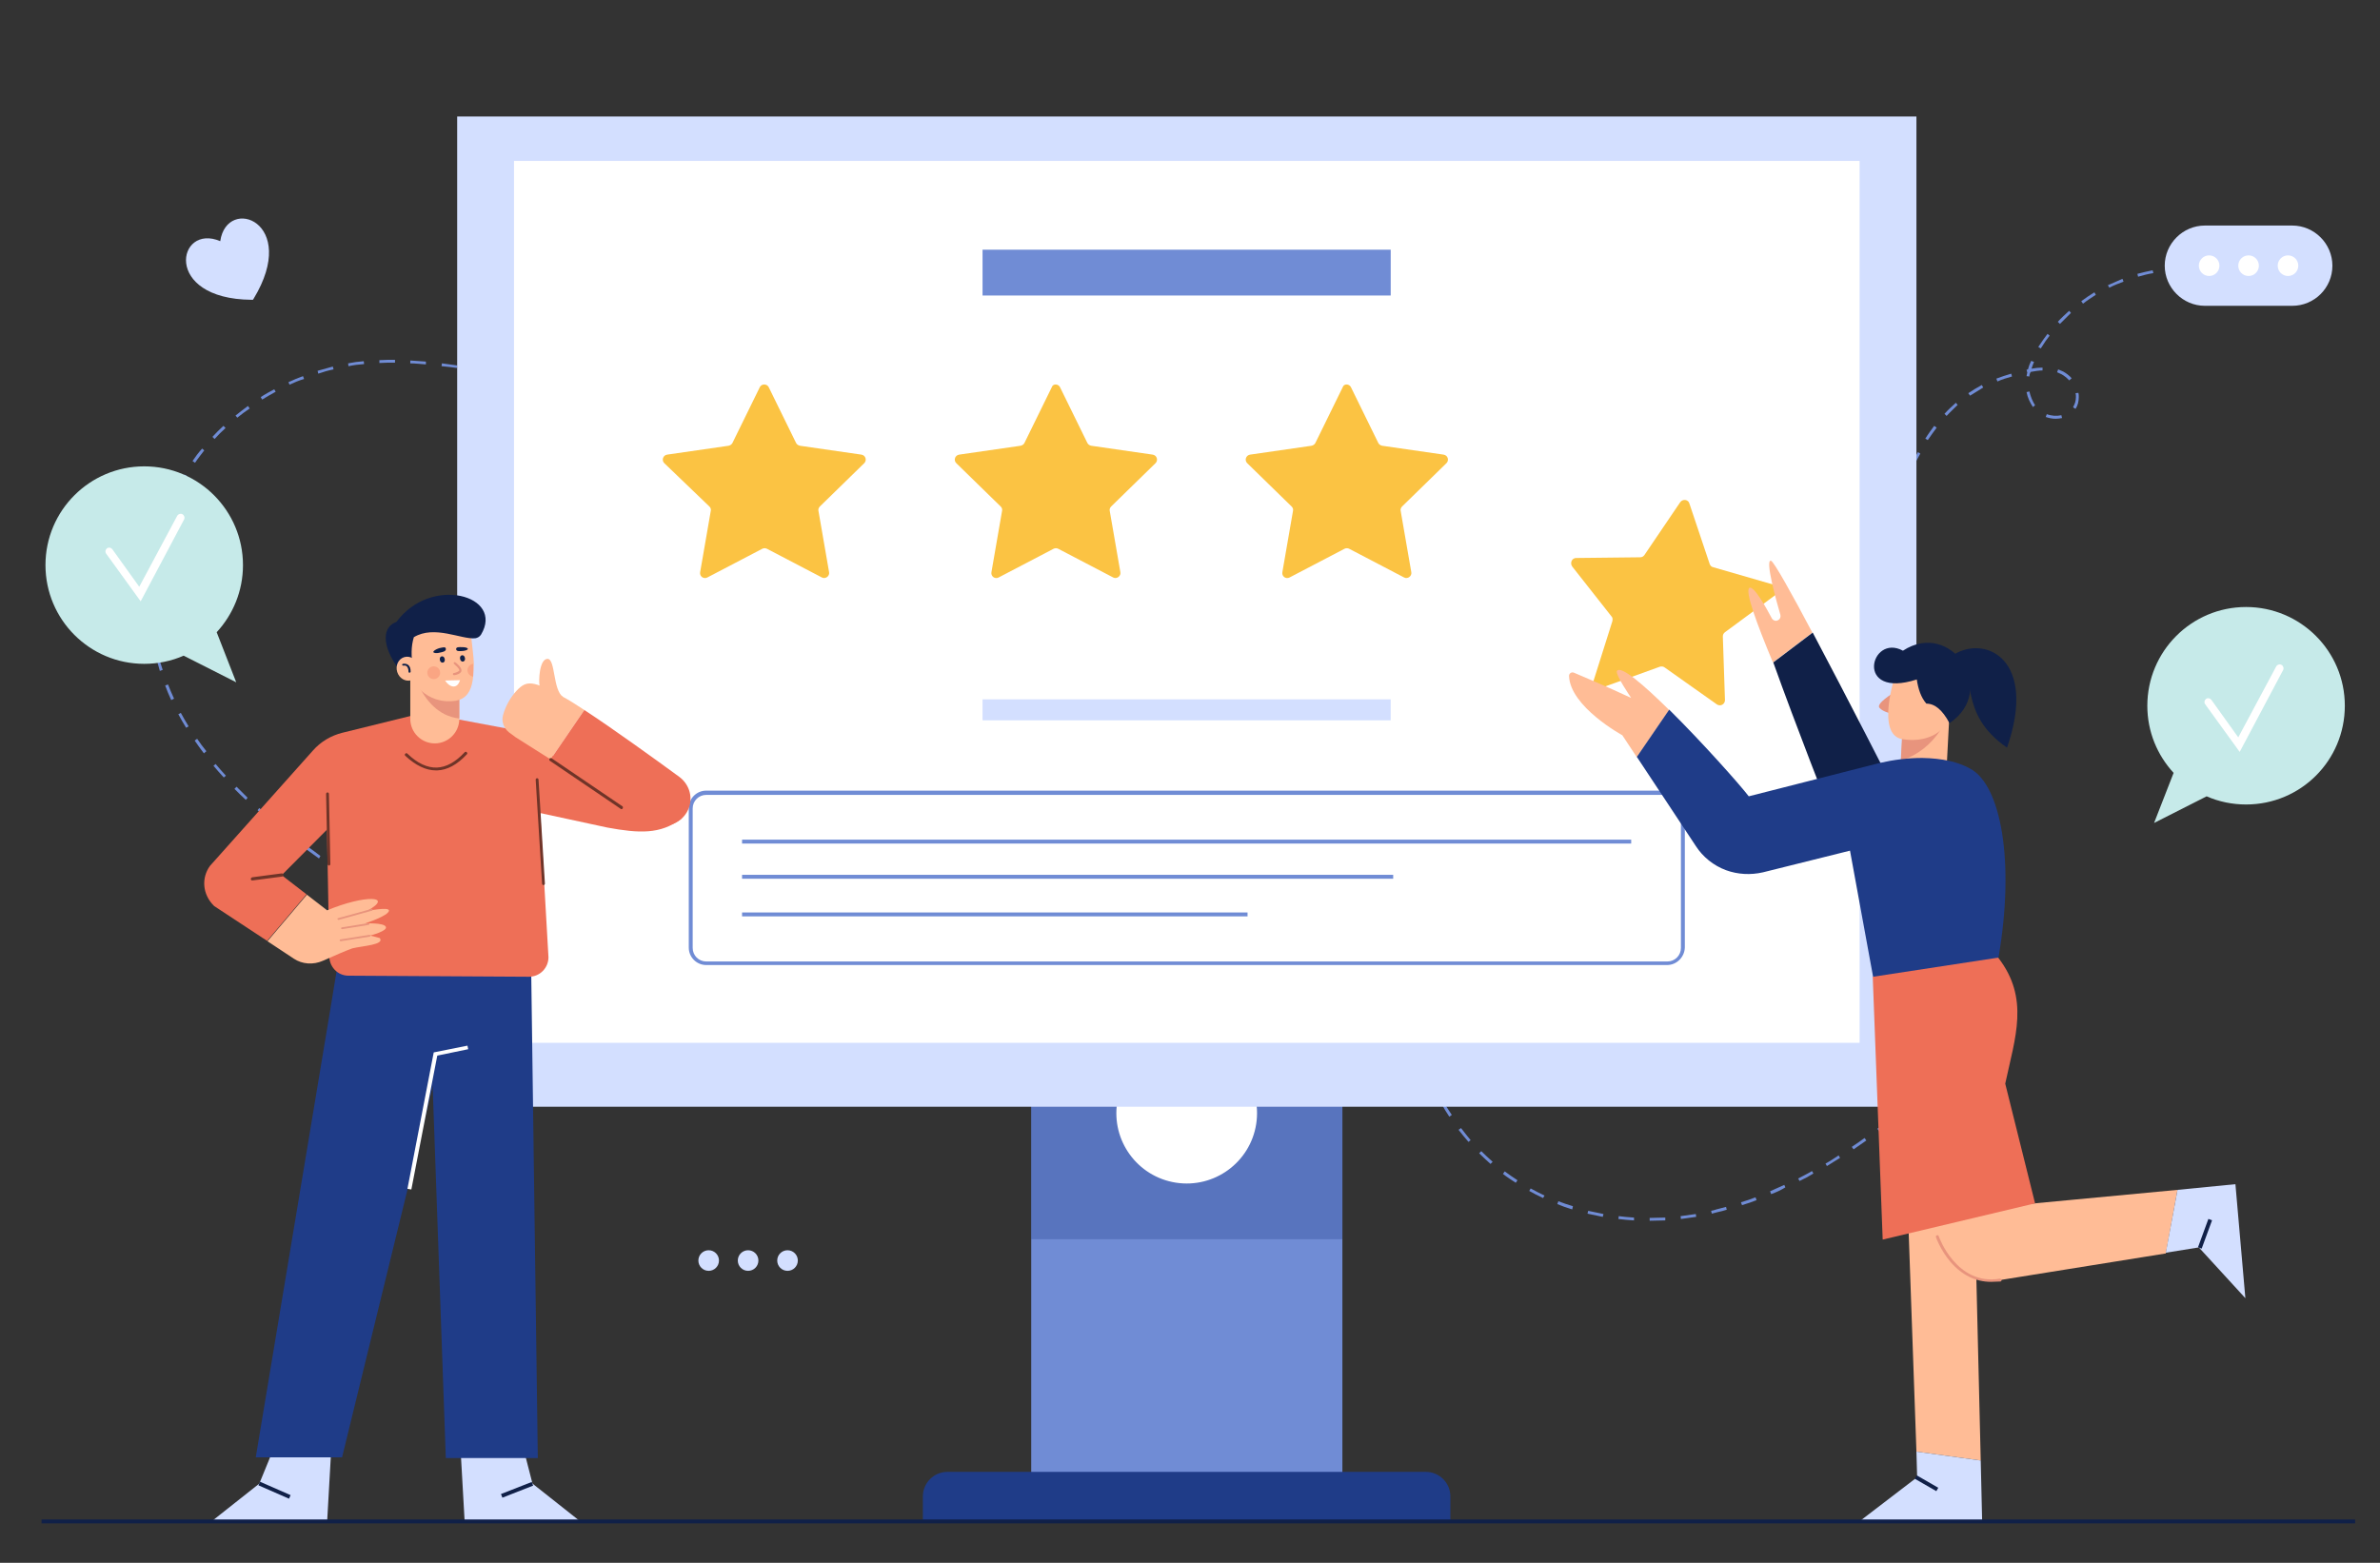 <svg xmlns="http://www.w3.org/2000/svg" xmlns:xlink="http://www.w3.org/1999/xlink" id="Groupe_10311" x="0px" y="0px" viewBox="0 0 670 440" style="enable-background:new 0 0 670 440;" xml:space="preserve"><rect x="0" y="0" width="670" height="440" fill="#333333" stroke="none"/><style type="text/css">	.st0{fill:#708CD5;}	.st1{fill:#D3DFFF;}	.st2{fill:#FFFFFF;}	.st3{opacity:0.3;fill:#1F3C88;}	.st4{fill:#1F3C88;}	.st5{fill:#FBC343;}	.st6{fill:#102048;}	.st7{fill:#EE6F57;}	.st8{fill:#FFBC96;}	.st9{fill:#E8947D;}	.st10{fill:#6F3428;}	.st11{opacity:0.3;fill:#EE6F57;}	.st12{fill:#C6EAE9;}</style><g>	<g>		<path class="st0" d="M534,144.3l-0.8-0.2l0.1-0.4l0.8,0.2L534,144.3z M535.4,139.7l-0.8-0.3c0.5-1.4,1-2.8,1.5-4.1l0.8,0.3    C536.4,136.9,535.9,138.3,535.4,139.7z M538.6,131.6l-0.7-0.3c0.6-1.4,1.3-2.7,2-4l0.7,0.4C539.9,128.9,539.2,130.3,538.6,131.6z     M542.7,123.9l-0.7-0.4c0.8-1.3,1.7-2.5,2.5-3.6l0.7,0.5C544.4,121.5,543.5,122.7,542.7,123.9z M578.7,117.9c-1,0-1.9-0.2-2.8-0.5    l0.3-0.8c1.3,0.5,2.8,0.6,4.1,0.3l0.2,0.8C579.9,117.8,579.3,117.9,578.7,117.9z M548,117.1l-0.6-0.6c1-1.1,2.1-2.1,3.2-3.1    l0.5,0.6C550.1,115,549,116,548,117.1z M584.3,115.1l-0.4-0.2l-0.3-0.3c0.5-0.8,0.8-1.8,0.8-2.8c0-0.4,0-0.7-0.1-1.1l0.8-0.1    c0.1,0.4,0.1,0.8,0.1,1.2C585.2,113.1,584.9,114.2,584.3,115.1z M572.3,114.6c-0.8-1.2-1.5-2.6-1.8-4.2l0.8-0.2    c0.3,1.4,0.9,2.8,1.6,3.9L572.3,114.6z M554.6,111.4l-0.5-0.7c1.2-0.8,2.5-1.6,3.8-2.3l0.4,0.7    C557.1,109.9,555.8,110.6,554.6,111.4z M562.3,107.4l-0.3-0.8c1.3-0.5,2.8-1,4.2-1.4l0.2,0.8C565,106.4,563.6,106.8,562.3,107.4z     M582.5,107.1c-0.6-0.7-1.4-1.3-2.1-1.7c-0.4-0.2-0.9-0.4-1.3-0.6l0.3-0.8c0.5,0.2,1,0.4,1.4,0.6c0.9,0.5,1.7,1.1,2.4,1.9    L582.5,107.1z M571.3,106l-0.8-0.1c0.1-0.3,0.1-0.7,0.2-1c0,0,0,0,0,0l-0.2-0.8c0.1,0,0.3-0.1,0.4-0.1c0.2-0.8,0.5-1.6,0.9-2.4    l0.8,0.3c-0.3,0.7-0.5,1.3-0.7,1.9c1.1-0.2,2.1-0.3,3.1-0.3l0,0.8c-1,0-2.1,0.2-3.3,0.4C571.4,105.1,571.3,105.6,571.3,106z     M574.5,98.1l-0.7-0.4l0.4-0.6c0.7-1,1.4-2.1,2.2-3.1l0.6,0.5c-0.8,1-1.5,2-2.1,3L574.5,98.1z M579.9,91.2l-0.6-0.6    c1-1.1,2.1-2.1,3.2-3.1l0.5,0.6C581.9,89.2,580.9,90.2,579.9,91.2z M586.4,85.5l-0.5-0.7c1.2-0.9,2.4-1.7,3.7-2.5l0.4,0.7    C588.8,83.8,587.5,84.6,586.4,85.5z M593.8,81l-0.4-0.7c1.3-0.6,2.7-1.2,4.1-1.8l0.3,0.8C596.5,79.8,595.1,80.3,593.8,81z     M601.9,77.9l-0.2-0.8c1.4-0.4,2.9-0.7,4.3-1l0.2,0.8C604.8,77.1,603.3,77.5,601.9,77.9z M610.5,76.3l-0.1-0.8    c1.4-0.1,2.8-0.2,4.1-0.2l0.3,0l0,0.8l-0.3,0C613.2,76.1,611.8,76.1,610.5,76.3z"></path>		<g>			<path class="st1" d="M645.3,86.1h-24.6c-6.2,0-11.3-5.1-11.3-11.3v0c0-6.2,5.1-11.3,11.3-11.3h24.6c6.2,0,11.3,5.1,11.3,11.3v0     C656.6,81.1,651.5,86.1,645.3,86.1z"></path>			<g>				<circle class="st2" cx="621.9" cy="74.8" r="2.9"></circle>				<circle class="st2" cx="633" cy="74.8" r="2.9"></circle>				<circle class="st2" cx="644.1" cy="74.8" r="2.9"></circle>			</g>		</g>		<path class="st0" d="M104.3,251.7c-1.2-0.8-2.4-1.6-3.6-2.4l0.5-0.7c1.2,0.8,2.4,1.6,3.6,2.4L104.3,251.7z M97,246.8    c-1.2-0.8-2.4-1.7-3.6-2.5l0.5-0.7c1.2,0.8,2.4,1.7,3.6,2.5L97,246.8z M89.8,241.7c-1.2-0.9-2.4-1.7-3.6-2.6l0.5-0.7    c1.2,0.9,2.4,1.7,3.5,2.6L89.8,241.7z M82.7,236.5c-1.2-0.9-2.3-1.8-3.5-2.7l0.5-0.6c1.1,0.9,2.3,1.8,3.5,2.7L82.7,236.5z     M75.8,231c-1.1-0.9-2.2-1.9-3.3-2.9l0.5-0.6c1.1,1,2.2,1.9,3.3,2.9L75.8,231z M69.2,225.2c-1.1-1-2.1-2-3.2-3.1l0.6-0.6    c1,1,2.1,2.1,3.1,3.1L69.2,225.2z M63,218.9c-1-1.1-2-2.2-2.9-3.3l0.6-0.5c0.9,1.1,1.9,2.2,2.9,3.3L63,218.9z M57.4,212.1    c-0.9-1.2-1.8-2.4-2.6-3.6l0.7-0.5c0.8,1.2,1.7,2.4,2.6,3.5L57.4,212.1z M52.4,204.9c-0.8-1.3-1.5-2.5-2.2-3.8l0.7-0.4    c0.7,1.3,1.4,2.5,2.2,3.8L52.4,204.9z M48.2,197.1c-0.6-1.3-1.2-2.7-1.7-4.1l0.8-0.3c0.5,1.3,1.1,2.7,1.7,4L48.2,197.1z M45,188.9    c-0.4-1.4-0.8-2.8-1.2-4.3l0.8-0.2c0.3,1.4,0.7,2.8,1.2,4.2L45,188.9z M43,180.3c-0.2-1.4-0.4-2.9-0.6-4.4l0.8-0.1    c0.1,1.4,0.3,2.9,0.6,4.3L43,180.3z M42.1,171.5c0-0.9,0-1.7,0-2.6c0-0.6,0-1.2,0-1.8l0.8,0c0,0.6,0,1.2,0,1.8c0,0.8,0,1.7,0,2.5    L42.1,171.5z M43.1,162.8l-0.8-0.1c0.1-1.5,0.3-2.9,0.5-4.4l0.8,0.1C43.4,159.9,43.3,161.3,43.1,162.8z M44.5,154.1l-0.8-0.2    c0.3-1.4,0.7-2.9,1.1-4.3l0.8,0.2C45.1,151.3,44.8,152.7,44.5,154.1z M46.9,145.8l-0.8-0.3c0.5-1.4,1-2.8,1.6-4.1l0.8,0.3    C47.9,143,47.4,144.4,46.9,145.8z M50.4,137.8l-0.7-0.4c0.7-1.3,1.4-2.6,2.2-3.8l0.7,0.4C51.8,135.2,51,136.5,50.4,137.8z     M54.9,130.3l-0.7-0.5c0.8-1.2,1.7-2.4,2.7-3.5l0.6,0.5C56.6,128,55.7,129.1,54.9,130.3z M60.4,123.6l-0.6-0.6    c1-1.1,2-2.1,3.1-3.1l0.6,0.6C62.4,121.5,61.4,122.5,60.4,123.6z M66.8,117.6l-0.5-0.6c1.1-0.9,2.3-1.8,3.5-2.7l0.5,0.7    C69.1,115.8,67.9,116.7,66.8,117.6z M73.8,112.5l-0.4-0.7c1.2-0.8,2.5-1.5,3.8-2.2l0.4,0.7C76.3,111,75.1,111.7,73.8,112.5z     M81.5,108.3l-0.3-0.7c1.3-0.6,2.7-1.2,4.1-1.7l0.3,0.8C84.2,107.1,82.8,107.7,81.5,108.3z M159.3,106.9h-0.2V106h0.2    c1.4,0,2.9,0,4.2-0.1l0,0.8C162.2,106.8,160.8,106.9,159.3,106.9z M154.8,106.7c-1.4-0.1-2.8-0.2-4.4-0.3l0.1-0.8    c1.5,0.1,3,0.2,4.4,0.3L154.8,106.7z M168,106.3l-0.1-0.8c1.5-0.2,2.9-0.4,4.3-0.7l0.2,0.8C171,105.9,169.5,106.1,168,106.3z     M146,106c-1.5-0.2-2.9-0.4-4.4-0.5l0.1-0.8c1.5,0.2,2.9,0.4,4.4,0.5L146,106z M89.6,105.2l-0.2-0.8c1.4-0.4,2.8-0.8,4.3-1.2    l0.2,0.8C92.4,104.3,91,104.7,89.6,105.2z M137.3,104.8l-4.3-0.6l0.1-0.8l4.3,0.6L137.3,104.8z M176.6,104.4l-0.3-0.8    c1.4-0.4,2.8-1,4.1-1.5l0.3,0.8C179.4,103.4,178,104,176.6,104.4z M128.6,103.6c-1.4-0.2-2.9-0.4-4.3-0.5l0.1-0.8    c1.5,0.2,2.9,0.4,4.4,0.6L128.6,103.6z M98.1,103.1l-0.1-0.8c1.5-0.3,2.9-0.5,4.4-0.6l0.1,0.8C101,102.6,99.5,102.8,98.1,103.1z     M119.9,102.6c-1.5-0.1-3-0.3-4.4-0.3l0-0.8c1.4,0.1,2.8,0.2,4.4,0.3L119.9,102.6z M106.8,102.2l0-0.8c1.5-0.1,2.9-0.1,4.4-0.1    l0,0.8C109.7,102.1,108.2,102.1,106.8,102.2z"></path>		<path class="st0" d="M464.4,343.7l0-0.8c1.4,0,2.9-0.1,4.4-0.1l0,0.8C467.3,343.6,465.8,343.7,464.4,343.7z M460,343.6    c-1.5-0.1-2.9-0.2-4.4-0.4l0.1-0.8c1.4,0.2,2.9,0.3,4.3,0.4L460,343.6z M473.2,343.2l-0.1-0.8c1.4-0.2,2.9-0.4,4.3-0.6l0.1,0.8    C476.1,342.8,474.6,343,473.2,343.2z M451.2,342.6c-1.5-0.3-2.9-0.6-4.3-0.9l0.2-0.8c1.4,0.3,2.8,0.6,4.3,0.9L451.2,342.6z     M481.9,341.7l-0.2-0.8c0.5-0.1,1-0.2,1.5-0.4c0.9-0.2,1.8-0.5,2.7-0.7l0.2,0.8c-0.9,0.3-1.8,0.5-2.7,0.7    C482.9,341.4,482.4,341.6,481.9,341.7z M442.6,340.5c-1.4-0.4-2.8-0.9-4.2-1.5l0.3-0.8c1.3,0.5,2.7,1,4.1,1.4L442.6,340.5z     M490.4,339.3l-0.3-0.8c1.4-0.4,2.8-0.9,4.1-1.4l0.3,0.8C493.2,338.4,491.8,338.9,490.4,339.3z M434.4,337.3    c-1.3-0.6-2.7-1.3-3.9-2l0.4-0.7c1.3,0.7,2.6,1.4,3.9,2L434.4,337.3z M498.6,336.2l-0.3-0.8c1.3-0.6,2.7-1.2,4-1.8l0.3,0.7    C501.3,335.1,500,335.7,498.6,336.2z M426.7,333c-1.2-0.8-2.5-1.6-3.6-2.5l0.5-0.7c1.2,0.9,2.4,1.7,3.6,2.5L426.7,333z     M506.6,332.5l-0.4-0.7c1.3-0.7,2.6-1.3,3.9-2.1l0.4,0.7C509.2,331.2,507.9,331.9,506.6,332.5z M514.3,328.3l-0.4-0.7    c1.3-0.7,2.5-1.5,3.7-2.3l0.4,0.7C516.8,326.7,515.6,327.5,514.3,328.3z M419.6,327.7c-1.1-1-2.2-2-3.2-3l0.6-0.6c1,1,2.1,2,3.2,3    L419.6,327.7z M521.8,323.6l-0.5-0.7c1.2-0.8,2.4-1.6,3.6-2.5l0.5,0.7C524.2,321.9,523,322.8,521.8,323.6z M413.4,321.5    c-1-1.1-1.9-2.3-2.8-3.4l0.7-0.5c0.9,1.2,1.8,2.3,2.7,3.4L413.4,321.5z M529,318.5l-0.5-0.7c1.2-0.9,2.3-1.7,3.5-2.6l0.5,0.7    C531.3,316.8,530.2,317.6,529,318.5z M408,314.4c-0.8-1.2-1.6-2.5-2.3-3.8l0.7-0.4c0.7,1.3,1.5,2.5,2.3,3.7L408,314.4z M536,313.2    l-0.5-0.6c1.1-0.9,2.3-1.8,3.4-2.8l0.5,0.6C538.2,311.3,537.1,312.2,536,313.2z M403.6,306.8c-0.7-1.3-1.3-2.6-1.9-4l0.8-0.3    c0.6,1.3,1.2,2.7,1.9,4L403.6,306.8z M400.1,298.7c-0.5-1.4-1-2.8-1.4-4.2l0.8-0.2c0.4,1.4,0.9,2.8,1.4,4.1L400.1,298.7z     M397.5,290.3c-0.3-1.4-0.7-2.9-0.9-4.3l0.8-0.1c0.3,1.4,0.6,2.9,0.9,4.3L397.5,290.3z M395.9,281.6c-0.2-1.5-0.3-2.9-0.4-4.4    l0.8,0c0.1,1.4,0.2,2.9,0.4,4.3L395.9,281.6z M396.3,272.8l-0.8,0c0-1.5,0.1-3,0.2-4.4l0.8,0.1    C396.3,269.8,396.3,271.3,396.3,272.8z M396.9,264.1l-0.8-0.1c0.2-1.5,0.5-2.9,0.8-4.3l0.8,0.2    C397.4,261.2,397.1,262.6,396.9,264.1z"></path>		<g>			<circle class="st1" cx="199.5" cy="354.9" r="2.9"></circle>			<circle class="st1" cx="210.6" cy="354.9" r="2.9"></circle>			<circle class="st1" cx="221.7" cy="354.9" r="2.9"></circle>		</g>		<path class="st1" d="M71.4,84.1c-0.1,0.1-0.1,0.2-0.2,0.3c-0.1,0-0.2,0-0.4,0C45.6,84.2,49.9,62.7,62,67.9    C63.9,54.9,84.5,62.5,71.4,84.1z"></path>	</g>	<g>		<g>			<rect x="290.3" y="275.8" class="st0" width="87.6" height="152.6"></rect>			<rect x="290.3" y="275.8" class="st3" width="87.6" height="73.1"></rect>							<ellipse transform="matrix(0.155 -0.988 0.988 0.155 -27.354 594.921)" class="st2" cx="334.1" cy="313.4" rx="19.8" ry="19.8"></ellipse>			<path class="st4" d="M408.3,428.3H259.8v-7c0-3.8,3.1-6.9,6.9-6.9h134.7c3.8,0,6.9,3.1,6.9,6.9V428.3z"></path>		</g>		<g>			<g>				<rect x="128.7" y="32.8" class="st1" width="410.8" height="278.8"></rect>				<rect x="144.7" y="45.3" class="st2" width="378.8" height="248.3"></rect>			</g>			<g>				<g>					<path class="st5" d="M216.4,109l7.7,15.7c0.2,0.4,0.6,0.7,1.1,0.8l17.3,2.5c1.2,0.2,1.6,1.6,0.8,2.4l-12.5,12.2       c-0.3,0.3-0.5,0.8-0.4,1.2l3,17.3c0.2,1.1-1,2-2,1.5l-15.5-8.1c-0.4-0.2-0.9-0.2-1.3,0l-15.5,8.1c-1,0.5-2.2-0.3-2-1.5l3-17.3       c0.1-0.5-0.1-0.9-0.4-1.2L187,130.4c-0.8-0.8-0.4-2.2,0.8-2.4l17.3-2.5c0.5-0.1,0.9-0.4,1.1-0.8l7.7-15.7       C214.4,108,215.9,108,216.4,109z"></path>					<path class="st5" d="M298.4,109l7.7,15.7c0.2,0.4,0.6,0.7,1.1,0.8l17.3,2.5c1.2,0.2,1.6,1.6,0.8,2.4l-12.5,12.2       c-0.3,0.3-0.5,0.8-0.4,1.2l3,17.3c0.2,1.1-1,2-2,1.5l-15.5-8.1c-0.4-0.2-0.9-0.2-1.3,0l-15.5,8.1c-1,0.5-2.2-0.3-2-1.5l3-17.3       c0.1-0.5-0.1-0.9-0.4-1.2l-12.5-12.2c-0.8-0.8-0.4-2.2,0.8-2.4l17.3-2.5c0.5-0.1,0.9-0.4,1.1-0.8l7.7-15.7       C296.4,108,297.9,108,298.4,109z"></path>					<path class="st5" d="M380.3,109l7.7,15.7c0.2,0.4,0.6,0.7,1.1,0.8l17.3,2.5c1.2,0.2,1.6,1.6,0.8,2.4l-12.5,12.2       c-0.3,0.3-0.5,0.8-0.4,1.2l3,17.3c0.2,1.1-1,2-2,1.5l-15.5-8.1c-0.4-0.2-0.9-0.2-1.3,0l-15.5,8.1c-1,0.5-2.2-0.3-2-1.5l3-17.3       c0.1-0.5-0.1-0.9-0.4-1.2l-12.5-12.2c-0.8-0.8-0.4-2.2,0.8-2.4l17.3-2.5c0.5-0.1,0.9-0.4,1.1-0.8l7.7-15.7       C378.3,108,379.8,108,380.3,109z"></path>				</g>				<rect x="276.6" y="70.3" class="st0" width="114.9" height="12.9"></rect>				<rect x="276.6" y="196.9" class="st1" width="114.9" height="5.9"></rect>				<g>					<g>						<path class="st2" d="M469.3,271.1H198.8c-2.4,0-4.3-1.9-4.3-4.3v-39.3c0-2.4,1.9-4.3,4.3-4.3h270.6c2.4,0,4.3,1.9,4.3,4.3        v39.3C473.7,269.2,471.7,271.1,469.3,271.1z"></path>						<path class="st0" d="M469.3,271.7H198.8c-2.7,0-4.9-2.2-4.9-4.9v-39.3c0-2.7,2.2-4.9,4.9-4.9h270.6c2.7,0,4.9,2.2,4.9,4.9        v39.3C474.2,269.5,472,271.7,469.3,271.7z M198.8,223.8c-2.1,0-3.8,1.7-3.8,3.8v39.3c0,2.1,1.7,3.8,3.8,3.8h270.6        c2.1,0,3.8-1.7,3.8-3.8v-39.3c0-2.1-1.7-3.8-3.8-3.8H198.8z"></path>					</g>					<g>						<rect x="208.9" y="236.4" class="st0" width="250.3" height="1.1"></rect>						<rect x="208.9" y="246.3" class="st0" width="183.3" height="1.1"></rect>						<rect x="208.9" y="256.9" class="st0" width="142.3" height="1.1"></rect>					</g>				</g>			</g>		</g>	</g>	<g>		<g>			<g>				<g>					<g>						<polygon class="st1" points="93.3,407.1 92.1,428.3 59.6,428.3 73,417.7 77.5,406.7       "></polygon>													<rect x="76.8" y="414.9" transform="matrix(0.401 -0.916 0.916 0.401 -338.091 322.158)" class="st6" width="1.1" height="9.4"></rect>					</g>					<polygon class="st4" points="130.5,270.6 129,276.6 121.8,305.9 96.3,410.3 72,410.3 93.1,283.5 95.3,270.1 120.6,270.4             "></polygon>				</g>				<g>					<g>						<polygon class="st1" points="129.6,407.1 130.8,428.3 163.3,428.3 149.9,417.7 147.1,406.8       "></polygon>													<rect x="140.9" y="418.9" transform="matrix(0.931 -0.365 0.365 0.931 -143.049 82.073)" class="st6" width="9.3" height="1.1"></rect>					</g>					<polygon class="st4" points="151.4,410.5 125.5,410.5 121.8,305.9 120.8,278.2 120.6,270.4 120.5,270.1 138.3,270.3        149.5,270.4      "></polygon>				</g>				<polygon class="st2" points="115.8,334.9 114.7,334.7 122.1,296.3 131.6,294.4 131.8,295.4 123.1,297.2     "></polygon>			</g>			<g>				<path class="st7" d="M119.2,200.7l34,6.4l-1.9,8.3l3.1,54.1c0,3-2.4,5.5-5.5,5.5l-50.8-0.3c-3.1,0-5.5-2.6-5.4-5.7l-0.9-48.9      L119.2,200.7z"></path>				<path class="st8" d="M158.5,196.2c-2.9-1.9-2.1-10.8-4.4-10.7s-2.5,6.3-2.2,7.6c0.3,1.2,0.9,5.1,0.9,5.1L158.5,196.2z"></path>				<path class="st7" d="M138.1,225.9l32.9,7.1c8.8,1.6,14.9,2,20.8-2.5l-46.7-22.8L138.1,225.9z"></path>				<path class="st7" d="M79.3,246.4l17.2-17.3l22.6-28.4l-22.7,5.6c-3.2,0.8-6.1,2.5-8.3,5l-29,32.5c-2.4,3.3-2.2,8,1.2,11.3      l14.9,9.8l11.1-13.1L79.3,246.4z"></path>				<g>					<path class="st8" d="M158.5,196.2c-8.5-4.6-10.2-4.8-13.1-1.7c-1.8,1.9-3.2,4.6-3.8,6.9c-0.5,1.8,0.3,3.7,1.7,4.8l1.9,1.4       l9.8,6.2l9.5-13.9C162.1,198.3,160,197,158.5,196.2z"></path>					<path class="st7" d="M191.2,218.7c-6.7-4.9-18.6-13.5-26.7-18.8l-9.5,13.9l27.6,17.5c3.9,2.5,9.2,0.9,11.1-3.3       C195.2,224.8,194.2,220.9,191.2,218.7z"></path>				</g>				<g>					<path class="st8" d="M103.3,256.5c7.9-4.4-0.7-4.6-11.2-0.2l-5.7-4.4L75.3,265l7.4,4.9c2.4,1.6,5.5,1.8,8.2,0.6       c3.1-1.4,7.1-3.1,8.3-3.5c2.9-0.7,9.2-1,7.7-2.9l-2.7-0.7c0,0,5.1-1.3,4.4-2.5s-5.9-0.9-5.9-0.9s6.6-2.1,6.8-3.6       C109.6,255.2,103.3,256.5,103.3,256.5z"></path>					<g>						<path class="st9" d="M95.3,259c-0.1,0-0.2-0.1-0.3-0.2c0-0.1,0-0.3,0.2-0.3l9.4-2.6c0.1,0,0.3,0,0.3,0.2c0,0.1,0,0.3-0.2,0.3        L95.3,259C95.4,259,95.3,259,95.3,259z"></path>						<path class="st9" d="M95.9,265c-0.1,0-0.2-0.1-0.3-0.2c0-0.2,0.1-0.3,0.2-0.3l8.2-1.3c0.1,0,0.3,0.1,0.3,0.2        c0,0.2-0.1,0.3-0.2,0.3L95.9,265C96,265,96,265,95.9,265z"></path>						<path class="st9" d="M96.3,261.6c-0.1,0-0.2-0.1-0.3-0.2c0-0.1,0.1-0.3,0.2-0.3l7.5-1.2c0.1,0,0.3,0.1,0.3,0.2        s-0.1,0.3-0.2,0.3L96.3,261.6C96.3,261.6,96.3,261.6,96.3,261.6z"></path>					</g>				</g>				<path class="st10" d="M174.9,227.8c-0.1,0-0.2,0-0.2-0.1l-19.9-13.5c-0.2-0.1-0.2-0.4-0.1-0.6c0.1-0.2,0.4-0.2,0.6-0.1      l19.9,13.5c0.2,0.1,0.2,0.4,0.1,0.6C175.2,227.8,175,227.8,174.9,227.8z"></path>				<path class="st10" d="M153,249.2c-0.2,0-0.4-0.2-0.4-0.4l-1.8-29.3c0-0.2,0.2-0.4,0.4-0.4c0.2,0,0.4,0.2,0.4,0.4l1.8,29.3      C153.4,249,153.2,249.2,153,249.2C153,249.2,153,249.2,153,249.2z"></path>				<path class="st10" d="M92.6,243.7c-0.2,0-0.4-0.2-0.4-0.4l-0.4-19.8c0-0.2,0.2-0.4,0.4-0.4c0.2,0,0.4,0.2,0.4,0.4l0.4,19.8      C93,243.5,92.8,243.7,92.6,243.7C92.6,243.7,92.6,243.7,92.6,243.7z"></path>				<path class="st10" d="M71,247.9c-0.2,0-0.4-0.2-0.4-0.4c0-0.2,0.1-0.4,0.4-0.5l8.3-1.1c0.2,0,0.4,0.1,0.5,0.4      c0,0.2-0.1,0.4-0.4,0.5L71,247.9C71,247.9,71,247.9,71,247.9z"></path>				<path class="st10" d="M122.7,216.9c-2.8,0-5.7-1.4-8.6-4.1c-0.2-0.2-0.2-0.4,0-0.6c0.2-0.2,0.4-0.2,0.6,0c2.8,2.7,5.6,4,8.3,3.9      c2.6-0.1,5.2-1.5,7.8-4.3c0.2-0.2,0.4-0.2,0.6,0c0.2,0.2,0.2,0.4,0,0.6c-2.7,2.9-5.5,4.4-8.3,4.5      C122.9,216.9,122.8,216.9,122.7,216.9z"></path>			</g>			<g>				<g>					<path class="st8" d="M129.3,189.8v12.6c0,3.8-3.1,6.9-6.9,6.9c-3.8,0-6.9-3.1-6.9-6.9v-12.6H129.3z"></path>					<path class="st9" d="M129.3,194v8.3c-6-0.7-9.6-5.2-11.9-10.2L129.3,194z"></path>					<path class="st8" d="M133.2,190.5c-0.3,3.1-1.3,5.6-3.8,6.5c-0.3,0.1-0.7,0.2-1.1,0.3c-4.4,0.6-7.5-0.9-9.7-2.8       c-1.1-1-1.9-2.1-2.5-3.1c-0.2-0.4-0.4-0.8-0.6-1.1c-0.4-0.9-0.7-1.5-0.8-1.9c-0.1-0.1-0.1-0.2-0.1-0.2l0-3.3l-0.1-8l11.2-3.6       l6.8,4.2c0,0.7,0.1,1.4,0.2,2.2c0.2,2.1,0.6,4.7,0.7,7.2C133.3,188.1,133.3,189.4,133.2,190.5z"></path>					<path class="st6" d="M116.3,188c-0.6-3.1-0.6-6,0.2-8.6c5.8-3.5,13.4,0.7,17.3,0.3c0.6-0.1,1.2-0.4,1.6-1       c6.7-11.1-14.1-16.8-23.8-3.6c-4.9,1.8-3.3,8.3,1,13.7L116.3,188z"></path>											<ellipse transform="matrix(0.955 -0.297 0.297 0.955 -50.749 42.634)" class="st8" cx="114.8" cy="188.2" rx="3.1" ry="3.4"></ellipse>				</g>				<g>											<ellipse transform="matrix(0.981 -0.192 0.192 0.981 -33.217 28.515)" class="st6" cx="130.3" cy="185.4" rx="0.7" ry="0.9"></ellipse>											<ellipse transform="matrix(0.981 -0.192 0.192 0.981 -33.374 27.426)" class="st6" cx="124.6" cy="185.7" rx="0.7" ry="0.9"></ellipse>					<path class="st9" d="M127.8,190.1c-0.1,0-0.3-0.1-0.3-0.3c0-0.2,0.1-0.3,0.2-0.3c0,0,1-0.1,1.6-0.7c0,0,0-0.1,0-0.1       c0-0.5-1-1.3-1.5-1.8c-0.1-0.1-0.1-0.3,0-0.4c0.1-0.1,0.3-0.1,0.4,0c0.2,0.1,1.7,1.3,1.7,2.2c0,0.2,0,0.4-0.2,0.6       C129.1,190,127.9,190.1,127.8,190.1C127.8,190.1,127.8,190.1,127.8,190.1z"></path>					<path class="st2" d="M129.5,191.5c-0.8,2.7-3,2-4.2,0.1L129.5,191.5z"></path>					<path class="st6" d="M128.4,182.7c0,0.8,1.1,0.6,1.5,0.6c0.9,0,1.8-0.3,1.8-0.6s-0.7-0.5-1.6-0.5       C129.2,182.2,128.5,182.1,128.4,182.7z"></path>					<path class="st6" d="M125.5,182.6c0.2,0.8-1,1-1.5,1.1c-1,0.3-1.9,0.2-2-0.1c-0.1-0.3,0.7-0.8,1.6-1.1       C124.6,182.3,125.4,182,125.5,182.6z"></path>					<path class="st11" d="M123.9,189.4c0,1-0.8,1.8-1.8,1.8c-1,0-1.8-0.8-1.8-1.8c0-1,0.8-1.8,1.8-1.8       C123.1,187.6,123.9,188.4,123.9,189.4z"></path>					<path class="st11" d="M133.2,190.5c-0.9-0.1-1.6-0.9-1.6-1.8c0-0.9,0.7-1.7,1.6-1.8C133.3,188.1,133.3,189.4,133.2,190.5z"></path>				</g>				<path class="st6" d="M115.3,189.4c-0.2,0-0.3-0.1-0.3-0.3c0-0.7-0.2-1.2-0.5-1.5c-0.3-0.3-0.7-0.2-1-0.2c-0.1,0-0.3-0.1-0.3-0.2      c0-0.1,0.1-0.3,0.2-0.3c0.6-0.1,1.1,0,1.5,0.3c0.5,0.4,0.7,1,0.7,1.9C115.6,189.3,115.4,189.4,115.3,189.4z"></path>			</g>		</g>		<g>			<path class="st12" d="M61,178c4.6-5,7.4-11.6,7.4-18.9c0-15.3-12.4-27.8-27.8-27.8c-15.3,0-27.8,12.4-27.8,27.8     c0,15.3,12.4,27.8,27.8,27.8c3.9,0,7.7-0.8,11.1-2.3l14.8,7.5L61,178z"></path>			<path class="st2" d="M39.6,169.3l-9.7-13.4c-0.4-0.5-0.2-1.2,0.2-1.5c0.5-0.4,1.2-0.2,1.5,0.2l7.6,10.6l10.7-20     c0.3-0.5,1-0.7,1.5-0.4c0.5,0.3,0.7,1,0.4,1.5L39.6,169.3z"></path>		</g>	</g>	<g>		<g>			<g>				<polygon class="st8" points="555.5,323.7 536.8,332.4 539.5,408.7 557.6,411.2     "></polygon>				<g>					<polygon class="st1" points="539.5,408.7 539.7,415.9 523.5,428.3 558,428.3 557.6,411.2      "></polygon>											<rect x="542.2" y="414.1" transform="matrix(0.499 -0.866 0.866 0.499 -90.128 679.242)" class="st6" width="1.1" height="7"></rect>				</g>			</g>			<g>				<path class="st8" d="M566.4,339.4l-1.6-8.4l-21.5,6.9l2.1,10.3c0.9,4.2,3.4,7.8,7,10.1c3.2,2,6.9,2.7,10.6,2.1l46.7-7.5L613,335      L566.4,339.4z"></path>				<path class="st9" d="M560.5,360.9c-4.3,0-8.2-1.9-11.4-5.6c-2.8-3.3-4.1-6.9-4.1-7c-0.1-0.2,0-0.4,0.3-0.5      c0.2-0.1,0.4,0,0.5,0.3c0,0.1,5,14,17.2,11.9c0.2,0,0.4,0.1,0.5,0.3c0,0.2-0.1,0.4-0.3,0.5C562.2,360.8,561.4,360.9,560.5,360.9      z"></path>				<g>					<polygon class="st1" points="632.1,365.5 629.3,333.4 613,335 609.7,352.7 619,351.2      "></polygon>											<rect x="616.3" y="346.7" transform="matrix(0.344 -0.939 0.939 0.344 81.207 810.606)" class="st6" width="8.5" height="1.1"></rect>				</g>			</g>			<path class="st7" d="M562.5,269.6c8.9,11.5,4.8,22.4,2,35.5l8.4,33.7L530,349l-2.8-74l17.4-9.5L562.5,269.6z"></path>			<g>				<path class="st9" d="M533,195.1c0,0-5,3-3.9,4.2c1.1,1.2,3.4,1.6,3.4,1.6L533,195.1z"></path>									<rect x="530" y="204.2" transform="matrix(5.226816e-02 -0.999 0.999 5.226816e-02 303.081 740.662)" class="st8" width="23.5" height="12.9"></rect>				<path class="st9" d="M546.3,205.5c-2.7,4.1-6.4,7.1-11.2,8.7l0.6-11.9L546.3,205.5z"></path>				<path class="st8" d="M533.5,190.2c0,0-5.5,16.6,2,17.9c7.4,1.2,10.9-2.6,10.9-2.6l2.5-10.7l-5.2-7.2L533.5,190.2z"></path>				<path class="st8" d="M545.6,199.4c-0.8,1.5-2.6,2.1-3.9,1.3c-1.3-0.7-1.6-2.5-0.8-4c0.8-1.5,2.6-2.1,3.9-1.3      C546,196.1,546.4,197.9,545.6,199.4z"></path>				<path class="st6" d="M542.3,198.1c-1.5-1.7-2.3-4.1-2.7-6.8c-17.7,5.7-13.1-13.1-3.9-8.1c13.6-8.9,27,11.1,13.1,20.4      C546.8,199.8,544.6,198.1,542.3,198.1z"></path>				<path class="st6" d="M550,184.3c9.1-5.6,23.6,1.5,15,26.2C550.7,200.6,557.2,189.7,550,184.3z"></path>			</g>			<g>				<path class="st5" d="M475.6,141.8l5.7,17c0.2,0.5,0.5,0.8,1,0.9l17.3,5c1.2,0.3,1.4,1.9,0.5,2.6l-14.5,10.7      c-0.4,0.3-0.6,0.7-0.6,1.2l0.6,17.9c0,1.2-1.3,1.9-2.3,1.2l-14.7-10.4c-0.4-0.3-0.9-0.3-1.3-0.2l-16.9,6.1      c-1.1,0.4-2.3-0.7-1.9-1.8l5.4-17.1c0.1-0.5,0.1-1-0.2-1.3l-11.1-14.1c-0.7-1-0.1-2.4,1.1-2.4l18-0.2c0.5,0,0.9-0.2,1.2-0.6      l10.1-14.9C473.7,140.4,475.3,140.6,475.6,141.8z"></path>				<g>					<path class="st8" d="M498.6,157.9c-1.9-0.7,1.6,11.8,2.6,15.2c0.1,0.5,0,1.1-0.5,1.4c-0.6,0.5-1.5,0.3-1.9-0.4       c-1.5-2.8-5-9.2-6.3-8.6c-1.4,0.7,2,10,6.6,21l11.1-8.4C504.4,167.1,499.4,158.2,498.6,157.9z"></path>					<path class="st6" d="M532.3,220.5c0,0-12.3-24.1-22-42.4l-11.1,8.4c6.4,17.9,15.7,41.5,15.7,41.5L532.3,220.5z"></path>				</g>				<g>					<path class="st8" d="M455.2,188.9c-0.6,0.9,4,7.6,4,7.6c-7.1-3.3-13.5-6-16.1-7.1c-0.7-0.3-1.4,0.2-1.4,0.9       c0.3,8.7,15,16.7,15,16.7l4.1,6.2l9.1-13.3C462.6,192.7,456.3,187.3,455.2,188.9z"></path>					<path class="st4" d="M554.8,216.5c-3.5-2-8-3-13.7-3.1c-4,0-8,0.5-11.9,1.4l-36.9,9.4c-2.6-3.4-13.2-15.3-22.4-24.4l-9.1,13.3       l16.6,25.1c2,3.1,5,5.5,8.5,6.8c3.3,1.2,6.9,1.4,10.4,0.6l24.5-6.1l6.5,35.5l35.3-5.4C567.3,242.3,563.2,221.2,554.8,216.5z"></path>				</g>			</g>		</g>		<g>			<path class="st12" d="M611.9,217.6c-4.6-5-7.4-11.6-7.4-18.9c0-15.3,12.4-27.8,27.8-27.8c15.3,0,27.8,12.4,27.8,27.8     s-12.4,27.8-27.8,27.8c-3.9,0-7.7-0.8-11.1-2.3l-14.8,7.5L611.9,217.6z"></path>			<path class="st2" d="M630.5,211.7l-9.7-13.4c-0.4-0.5-0.2-1.2,0.2-1.5c0.5-0.4,1.2-0.2,1.5,0.2l7.6,10.6l10.7-20     c0.3-0.5,1-0.7,1.5-0.4c0.5,0.3,0.7,1,0.4,1.5L630.5,211.7z"></path>		</g>	</g>	<rect x="11.7" y="427.8" class="st6" width="651.3" height="1.1"></rect></g></svg>
